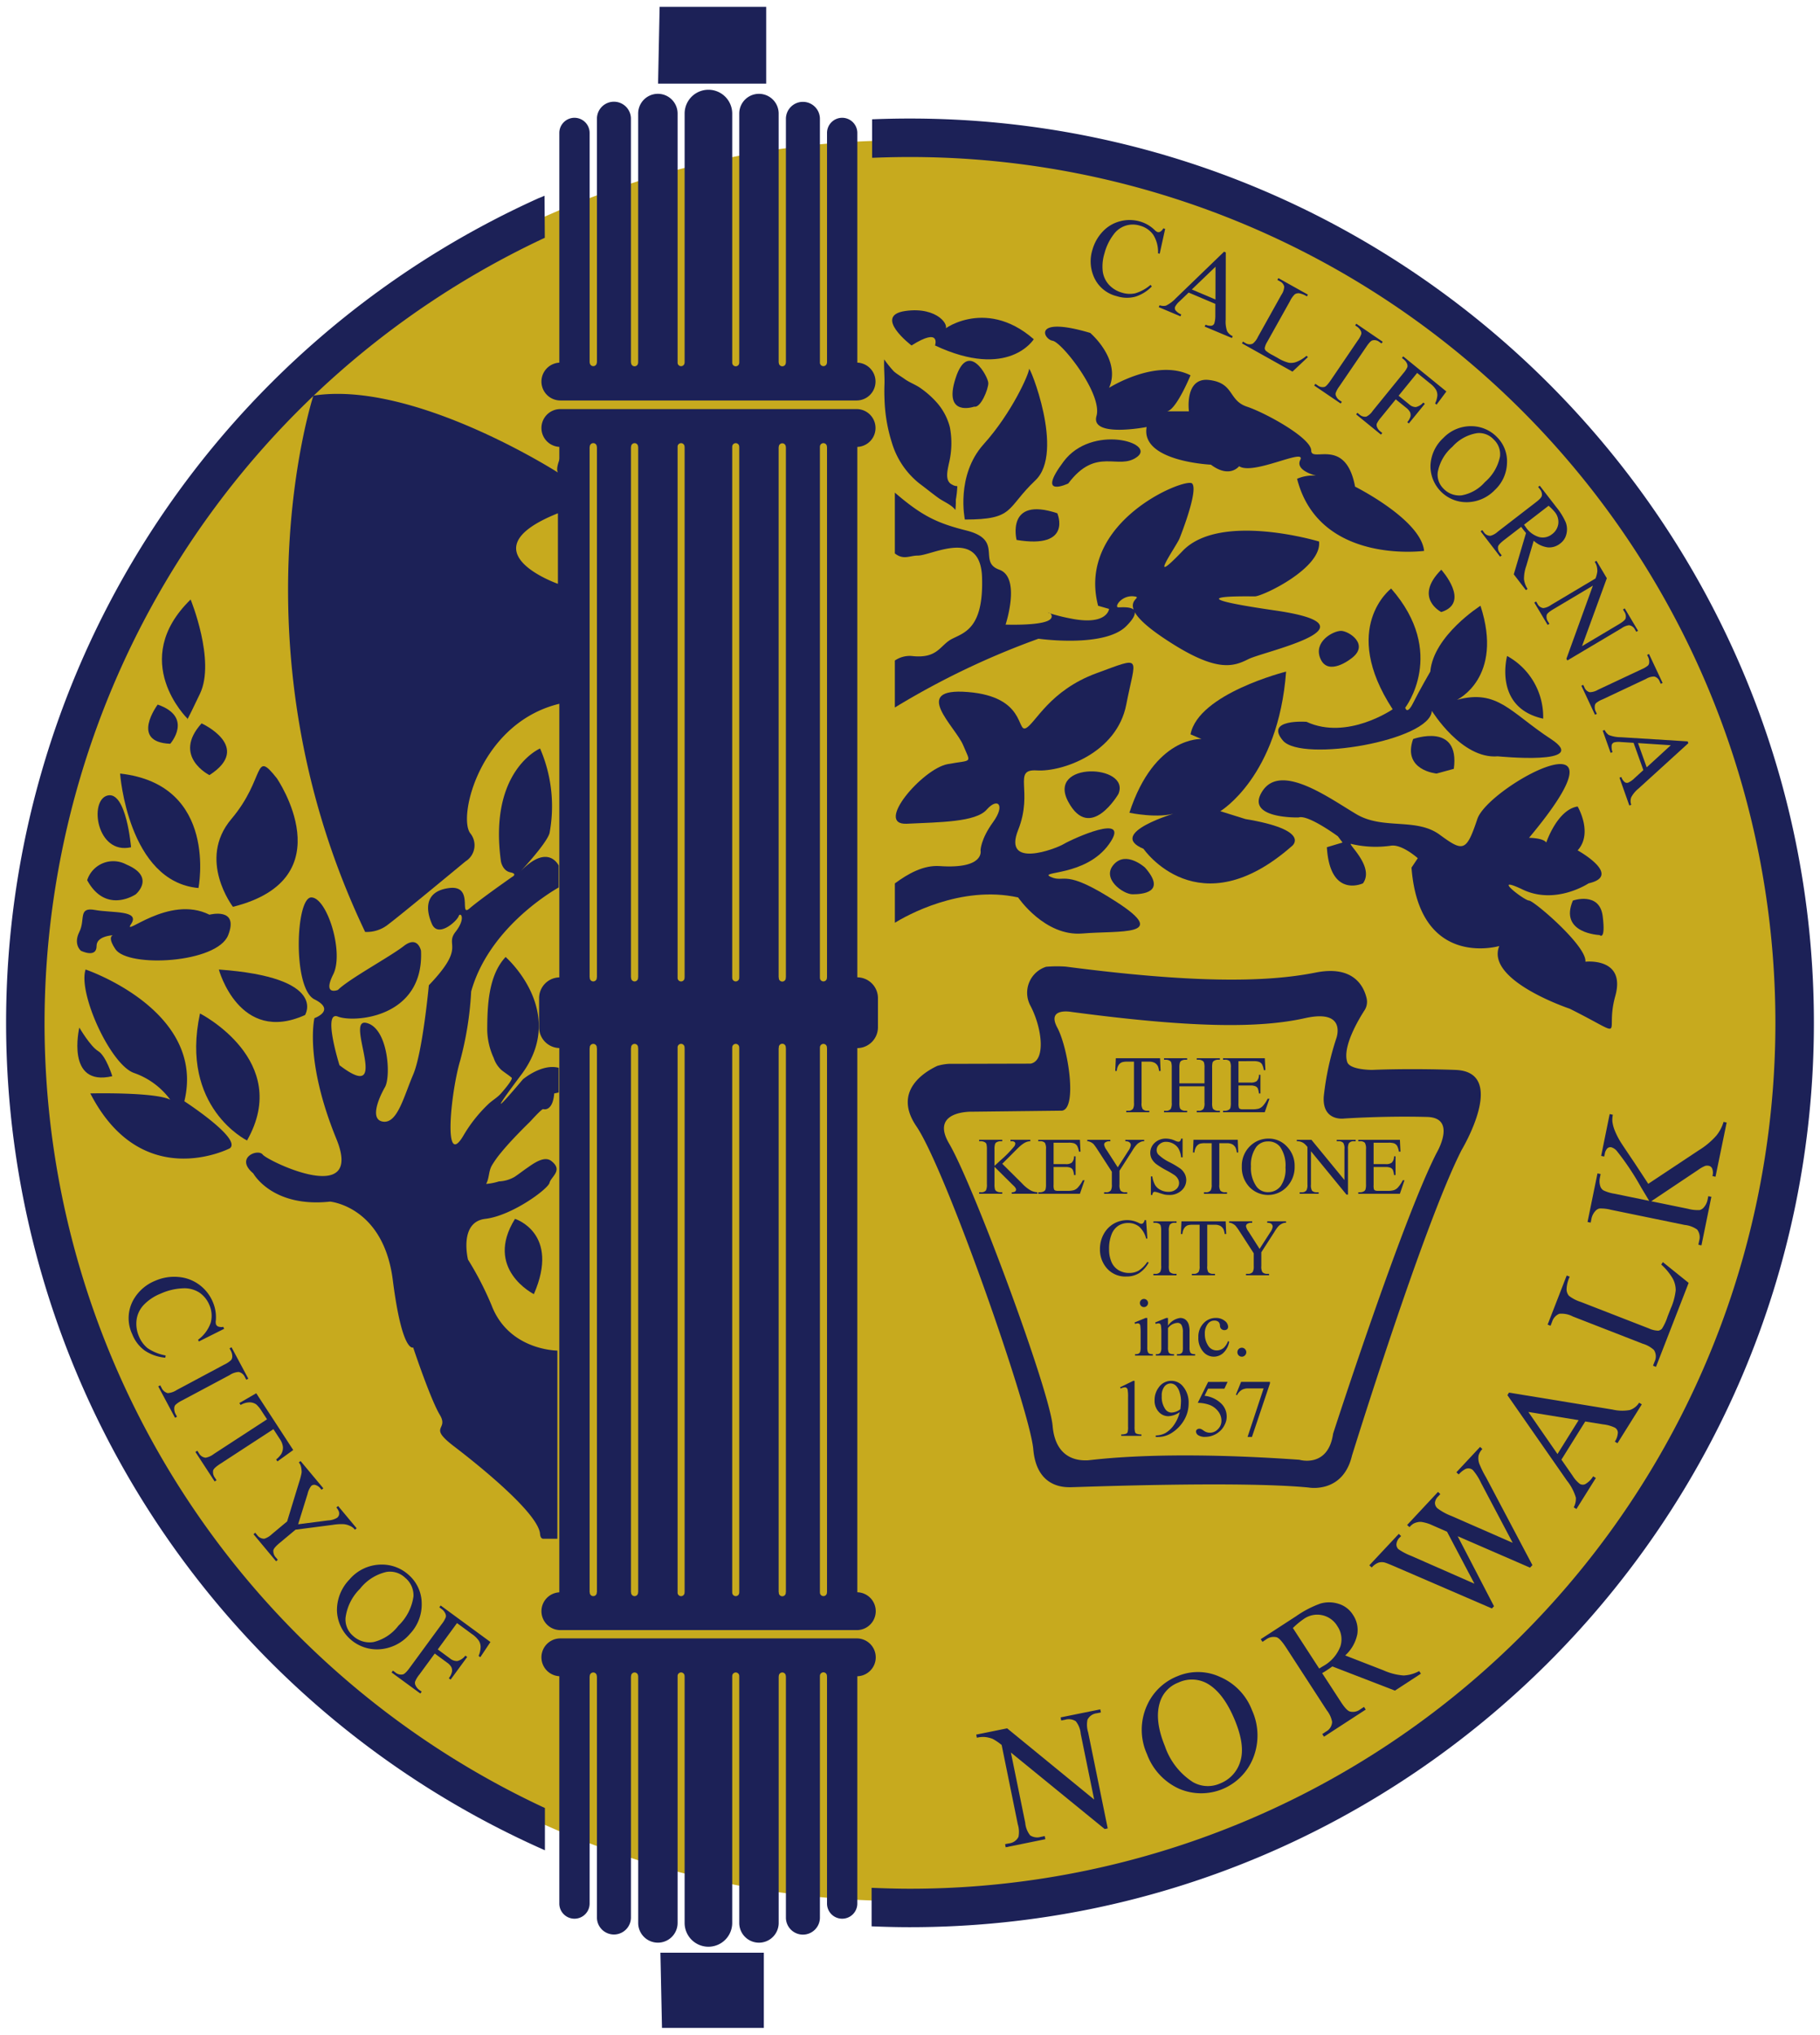 <svg id="Layer_1" xmlns="http://www.w3.org/2000/svg" width="266.674" height="298" viewBox="0 0 266.674 298"><defs><style>.cls-1{fill:#c7aa1e;}.cls-2{fill:#1c2157;}</style></defs><title>Norwalk Seal</title><path class="cls-1" d="M261.223,149.488A128.925,128.925,0,1,1,132.298,20.563,128.925,128.925,0,0,1,261.223,149.488"/><path class="cls-2" d="M133.33,17.36c-1.853,0-3.714.039-5.545.112V23.108h.151c1.775-.073,3.597-.112,5.394-.112a126.809,126.809,0,1,1,0,253.618c-1.874,0-3.757-.056-5.618-.134v5.64c1.861.078,3.744.125,5.618.125,73.041,0,132.449-59.417,132.449-132.44,0-73.028-59.408-132.445-132.449-132.445"/><path class="cls-2" d="M6.526,149.803A127.083,127.083,0,0,1,79.826,34.826l-.039-6.154-.864.35a132.482,132.482,0,0,0,.92,241.959v-6.188A126.774,126.774,0,0,1,6.526,149.803"/><path class="cls-2" d="M32.842,194.611l-3.71,1.857-.108-.255a5.219,5.219,0,0,0,1.853-2.505,3.906,3.906,0,0,0-.203-2.595,4.121,4.121,0,0,0-1.421-1.783,4.042,4.042,0,0,0-2.401-.652,8.732,8.732,0,0,0-3.304.777,7.027,7.027,0,0,0-2.431,1.598,3.963,3.963,0,0,0-1.097,2.181,4.626,4.626,0,0,0,.345,2.492,4.299,4.299,0,0,0,1.278,1.732,7.032,7.032,0,0,0,2.63,1.058l-.056.324a6.356,6.356,0,0,1-3.023-1.054,5.385,5.385,0,0,1-1.814-2.375,5.494,5.494,0,0,1,.25-5.186,6.443,6.443,0,0,1,3.144-2.664,6.924,6.924,0,0,1,3.399-.54,5.905,5.905,0,0,1,3.049,1.153,6.037,6.037,0,0,1,1.982,2.557,5.642,5.642,0,0,1,.419,2.652,1.446,1.446,0,0,0,.022.57.61.61,0,0,0,.324.324,1.47,1.47,0,0,0,.751.047Z"/><path class="cls-2" d="M25.724,207.094a1.706,1.706,0,0,1-.19-.816.791.791,0,0,1,.164-.518,4.078,4.078,0,0,1,1.023-.678l6.931-3.697a2.613,2.613,0,0,1,1.326-.453,1.271,1.271,0,0,1,.903.751l.207.389.294-.16L33.924,197.313l-.289.155.199.38a1.705,1.705,0,0,1,.199.829.858.858,0,0,1-.164.505,3.85,3.85,0,0,1-1.023.678L25.909,203.566a2.789,2.789,0,0,1-1.321.462,1.348,1.348,0,0,1-.907-.76l-.199-.38-.294.156,2.457,4.595.289-.151Z"/><path class="cls-2" d="M42.965,212.362l-2.315,1.671-.19-.285a3.615,3.615,0,0,0,.756-.812,1.842,1.842,0,0,0,.238-1.041,2.629,2.629,0,0,0-.458-1.153l-.933-1.434-7.786,5.074c-.626.406-.972.725-1.041.963a1.359,1.359,0,0,0,.259,1.084l.233.358-.276.177-2.82-4.318.281-.181.233.358a1.253,1.253,0,0,0,.989.665,2.812,2.812,0,0,0,1.205-.553l7.786-5.07-.799-1.222a4.484,4.484,0,0,0-.769-.95,1.691,1.691,0,0,0-.985-.311,2.672,2.672,0,0,0-1.313.384l-.186-.285,2.47-1.434Z"/><path class="cls-2" d="M49.284,220.78a1.997,1.997,0,0,1,.38.631.918.918,0,0,1,0,.484.836.836,0,0,1-.259.384,2.809,2.809,0,0,1-1.317.393l-4.405.566,1.386-4.456a2.928,2.928,0,0,1,.544-1.166.627.627,0,0,1,.682-.104,1.439,1.439,0,0,1,.648.466l.177.203.255-.212-3.334-3.995-.259.212a1.32,1.32,0,0,1,.276.458,3.229,3.229,0,0,1,.138,1.019,9.978,9.978,0,0,1-.345,1.334l-1.779,5.821-2.211,1.844a2.864,2.864,0,0,1-1.131.691,1.248,1.248,0,0,1-1.054-.544l-.281-.337-.25.22,3.304,3.964.255-.212-.25-.307a1.361,1.361,0,0,1-.402-1.067c.035-.25.337-.609.911-1.088l2.341-1.952,5.433-.704a7.941,7.941,0,0,1,1.542-.108,2.645,2.645,0,0,1,.976.246,1.894,1.894,0,0,1,.596.389l.147.181.259-.212-2.716-3.26Z"/><path class="cls-2" d="M60.582,233.801a7.342,7.342,0,0,1-2.202,4.284,6.494,6.494,0,0,1-3.64,2.397,3.548,3.548,0,0,1-3.006-.898,3.147,3.147,0,0,1-1.105-2.63,7.244,7.244,0,0,1,2.116-4.267,6.854,6.854,0,0,1,3.865-2.466,3.204,3.204,0,0,1,2.755.851,3.319,3.319,0,0,1,1.218,2.729m-4.763-4.66a6.173,6.173,0,0,0-4.629,2.198,6.436,6.436,0,0,0-1.818,4.582,5.863,5.863,0,0,0,6.331,5.618,6.403,6.403,0,0,0,4.37-2.258,6.253,6.253,0,0,0,1.714-4.504,5.566,5.566,0,0,0-1.857-4.081,5.838,5.838,0,0,0-4.111-1.555"/><path class="cls-2" d="M66.962,237.71l-2.82,3.856,1.779,1.309a1.575,1.575,0,0,0,1.101.389,2.176,2.176,0,0,0,1.166-.79l.268.194-2.431,3.317-.263-.199a2.358,2.358,0,0,0,.462-.946,1.191,1.191,0,0,0-.091-.687A2.033,2.033,0,0,0,65.481,243.48l-1.779-1.313-2.259,3.083a3.899,3.899,0,0,0-.626,1.049.775.775,0,0,0,.073.531,1.674,1.674,0,0,0,.54.665l.358.259-.203.268-4.21-3.083.199-.268.345.255a1.275,1.275,0,0,0,1.14.289c.233-.069.561-.393.989-.985L64.695,237.892a4.013,4.013,0,0,0,.626-1.049.826.826,0,0,0-.069-.531,1.648,1.648,0,0,0-.535-.656l-.345-.251.194-.272,7.294,5.346-1.481,2.224-.255-.181a3.496,3.496,0,0,0,.298-1.334,1.747,1.747,0,0,0-.272-.916,3.956,3.956,0,0,0-1.028-.976Z"/><path class="cls-2" d="M143.036,254.042l4.534-.92,12.752,10.433-1.969-9.621a3.351,3.351,0,0,0-.73-1.853,1.882,1.882,0,0,0-1.55-.22l-.579.112-.086-.453,5.808-1.179.091.453-.587.121a1.731,1.731,0,0,0-1.378.946,3.697,3.697,0,0,0,.099,1.853l2.867,14.065-.445.091-13.741-11.202,2.099,10.282a3.45,3.45,0,0,0,.721,1.848,1.888,1.888,0,0,0,1.55.225l.587-.117.091.453-5.812,1.183-.086-.458.57-.112a1.768,1.768,0,0,0,1.391-.954,3.827,3.827,0,0,0-.104-1.853l-2.362-11.603a7.952,7.952,0,0,0-1.317-.894,4.338,4.338,0,0,0-1.222-.281,3.922,3.922,0,0,0-1.093.112Z"/><path class="cls-2" d="M176.846,246.535q2.41,1.334,4.077,5.363,1.548,3.731.816,6.05a4.97,4.97,0,0,1-2.949,3.243,4.396,4.396,0,0,1-3.999-.194,10.134,10.134,0,0,1-4.098-5.247c-1.028-2.509-1.291-4.629-.76-6.37a4.49,4.49,0,0,1,2.734-2.962,4.638,4.638,0,0,1,4.18.117m-8.766,3.191a8.646,8.646,0,0,0-.022,7.169,8.96,8.96,0,0,0,4.677,5.061,8.195,8.195,0,0,0,10.917-4.577,8.911,8.911,0,0,0-.194-6.888,8.665,8.665,0,0,0-4.651-4.88,7.7,7.7,0,0,0-6.266-.13,8.172,8.172,0,0,0-4.461,4.245"/><path class="cls-2" d="M189.439,238.431a11.33,11.33,0,0,1,1.529-1.278,3.425,3.425,0,0,1,5.005,1.032,3.386,3.386,0,0,1,.428,2.928,5.559,5.559,0,0,1-2.505,2.885c-.073.043-.147.086-.25.151-.104.06-.216.134-.35.22Zm18.504,6.305a5.273,5.273,0,0,1-2.28.644,8.736,8.736,0,0,1-2.945-.751l-5.614-2.181a5.75,5.75,0,0,0,1.771-3.092,3.931,3.931,0,0,0-.626-2.842,3.757,3.757,0,0,0-2.129-1.632,4.586,4.586,0,0,0-2.63-.039,15.063,15.063,0,0,0-3.563,1.848l-5.199,3.373.255.393.527-.35a1.865,1.865,0,0,1,1.524-.328c.345.091.803.587,1.391,1.481l5.985,9.224a3.881,3.881,0,0,1,.777,1.693,1.688,1.688,0,0,1-.911,1.429l-.535.354.255.389,6.115-3.973-.25-.393-.553.363a1.782,1.782,0,0,1-1.507.315c-.337-.086-.803-.583-1.378-1.481l-2.699-4.146c.121-.065.233-.134.341-.199.104-.065.203-.125.294-.186.225-.147.514-.341.864-.592l9.168,3.541,3.805-2.479Z"/><path class="cls-2" d="M216.869,211.905l.333.315a2.203,2.203,0,0,0-.557.95,2.37,2.37,0,0,0,.104,1.188,14.747,14.747,0,0,0,.998,2.017l6.789,12.847-.35.367-10.602-4.603,5.324,10.256-.311.324-13.793-5.955c-1.032-.449-1.65-.7-1.857-.756a1.627,1.627,0,0,0-.985.009,2.474,2.474,0,0,0-.972.704l-.35-.32,4.314-4.603.341.32-.207.212a1.55,1.55,0,0,0-.475.954.923.923,0,0,0,.294.756,8.675,8.675,0,0,0,1.853.972l9.28,4.081-4.016-7.613-1.386-.609-1.11-.488a6.201,6.201,0,0,0-1.209-.328,1.665,1.665,0,0,0-.566.022,2.339,2.339,0,0,0-.674.237,2.648,2.648,0,0,0-.557.497l-.345-.315,4.526-4.845.341.315-.302.328a1.5,1.5,0,0,0-.488.963,1.071,1.071,0,0,0,.367.795,8.306,8.306,0,0,0,2.03,1.114l8.995,3.938-4.642-8.779a8.008,8.008,0,0,0-1.201-1.878.934.934,0,0,0-.527-.233,1.016,1.016,0,0,0-.566.091,3.476,3.476,0,0,0-.972.786l-.345-.311Z"/><path class="cls-2" d="M228.208,212.95l-4.271-6.162,7.371,1.201Zm6.689-4.344a5.274,5.274,0,0,1,1.749.497.887.887,0,0,1,.41.678,2.578,2.578,0,0,1-.445,1.352l.389.237,3.563-5.696-.389-.242a2.603,2.603,0,0,1-1.356,1.071,6.302,6.302,0,0,1-2.561-.069l-15.153-2.479-.233.371,8.71,12.502a7.386,7.386,0,0,1,1.321,2.505,2.776,2.776,0,0,1-.311,1.425l.393.246,2.846-4.547-.397-.242a3.237,3.237,0,0,1-1.175,1.153.862.862,0,0,1-.777-.048,4.348,4.348,0,0,1-1.028-1.149l-1.667-2.401,3.489-5.584Z"/><path class="cls-2" d="M243.415,185.201l.233-.358,3.779,3.04-4.785,12.299-.436-.173.233-.596a1.724,1.724,0,0,0-.095-1.697,4.115,4.115,0,0,0-1.641-.92l-10.243-3.99a3.534,3.534,0,0,0-1.986-.397,1.858,1.858,0,0,0-1.049,1.157l-.233.596-.428-.168,2.794-7.19.445.173a4.586,4.586,0,0,0-.462,1.861,1.492,1.492,0,0,0,.345.937,5.506,5.506,0,0,0,1.714.89l9.984,3.882a3.521,3.521,0,0,0,1.408.337.96.96,0,0,0,.531-.298,7.891,7.891,0,0,0,.821-1.779l.453-1.157a9.053,9.053,0,0,0,.734-2.673,3.535,3.535,0,0,0-.428-1.714,8.455,8.455,0,0,0-1.688-2.06"/><path class="cls-2" d="M241.51,173.375l7.384-4.897a11.355,11.355,0,0,0,2.587-2.155,5.763,5.763,0,0,0,1.062-2.017l.453.095-1.632,7.937-.453-.099a1.652,1.652,0,0,0-.03-1.075.666.666,0,0,0-.462-.419,1.227,1.227,0,0,0-.561.004,4.915,4.915,0,0,0-1.036.587l-6.875,4.595,5.376,1.101a5.59,5.59,0,0,0,1.714.186,1.141,1.141,0,0,0,.63-.41,2.348,2.348,0,0,0,.523-1.058l.117-.566.449.095-1.451,7.112-.453-.095.121-.592a1.854,1.854,0,0,0-.294-1.624,3.796,3.796,0,0,0-1.84-.682l-10.779-2.215a5.918,5.918,0,0,0-1.719-.19,1.175,1.175,0,0,0-.618.406,2.324,2.324,0,0,0-.531,1.071l-.117.587-.462-.095,1.455-7.112.458.091-.108.57a2.366,2.366,0,0,0,.052,1.175,1.106,1.106,0,0,0,.479.652,5.754,5.754,0,0,0,1.593.484l5.109,1.049q-.181-.291-1.209-2.008a38.377,38.377,0,0,0-3.567-5.333,1.712,1.712,0,0,0-.79-.51.674.674,0,0,0-.561.155,1.481,1.481,0,0,0-.389.829l-.082.38-.445-.095,1.248-6.128.466.099a3.409,3.409,0,0,0-.065,1.011,5.101,5.101,0,0,0,.302,1.192,11.301,11.301,0,0,0,.924,1.831q.194.317,2.012,3.014Z"/><path class="cls-2" d="M170.723,33.524l-.803,3.64-.242-.069a4.725,4.725,0,0,0-.7-2.712,3.479,3.479,0,0,0-1.935-1.33,3.457,3.457,0,0,0-3.869,1.283,7.796,7.796,0,0,0-1.334,2.746,6.515,6.515,0,0,0-.268,2.604,3.605,3.605,0,0,0,.907,2.008,4.124,4.124,0,0,0,1.939,1.174,3.746,3.746,0,0,0,1.93.086,6.175,6.175,0,0,0,2.233-1.231l.19.225a5.712,5.712,0,0,1-2.444,1.511,4.812,4.812,0,0,1-2.686-.082,4.908,4.908,0,0,1-3.481-3.127,5.671,5.671,0,0,1-.082-3.701,6.364,6.364,0,0,1,1.546-2.686,5.306,5.306,0,0,1,2.552-1.473,5.439,5.439,0,0,1,2.915.065,5.098,5.098,0,0,1,2.077,1.218,1.299,1.299,0,0,0,.419.307.555.555,0,0,0,.406-.039,1.248,1.248,0,0,0,.462-.501Z"/><path class="cls-2" d="M174.628,42.397l3.476-3.334-.009,4.798Zm3.446,3.813a3.957,3.957,0,0,1-.147,1.157.565.565,0,0,1-.384.333,1.734,1.734,0,0,1-.903-.147l-.125.276,3.99,1.676.117-.272a1.737,1.737,0,0,1-.825-.743,4.241,4.241,0,0,1-.207-1.641l.017-9.876-.25-.112-7.056,6.81a5.086,5.086,0,0,1-1.455,1.093,1.77,1.77,0,0,1-.937-.056l-.125.276,3.183,1.343.117-.272a2.136,2.136,0,0,1-.859-.63.577.577,0,0,1-.039-.501,2.656,2.656,0,0,1,.618-.769l1.36-1.304,3.912,1.654Z"/><path class="cls-2" d="M191.436,52.109l.207.186-2.267,2.133-7.393-4.137.134-.259.363.207a1.112,1.112,0,0,0,1.084.086,2.659,2.659,0,0,0,.738-.963l3.437-6.162a2.3,2.3,0,0,0,.428-1.235,1.162,1.162,0,0,0-.643-.769l-.358-.199.147-.263,4.327,2.418-.147.259a3.169,3.169,0,0,0-1.14-.458,1.001,1.001,0,0,0-.626.143,3.406,3.406,0,0,0-.717,1.015l-3.36,6.007a2.409,2.409,0,0,0-.337.868.595.595,0,0,0,.143.367,5.191,5.191,0,0,0,1.062.682l.7.389a5.785,5.785,0,0,0,1.632.704,2.236,2.236,0,0,0,1.123-.13,5.209,5.209,0,0,0,1.464-.89"/><path class="cls-2" d="M196.282,58.629a1.41,1.41,0,0,1-.492-.574.685.685,0,0,1-.086-.475,3.577,3.577,0,0,1,.523-.967l3.986-5.847c.367-.544.656-.842.868-.911a1.134,1.134,0,0,1,1.019.22l.328.225.177-.246L198.727,47.41l-.164.251.324.212a1.737,1.737,0,0,1,.501.583.757.757,0,0,1,.073.471,3.552,3.552,0,0,1-.535.967l-3.973,5.843c-.38.544-.661.855-.864.924a1.171,1.171,0,0,1-1.032-.229l-.328-.22-.168.251,3.878,2.634.173-.242Z"/><path class="cls-2" d="M207.645,54.62l-2.716,3.338,1.55,1.257a1.424,1.424,0,0,0,.972.402,2.019,2.019,0,0,0,1.093-.661l.229.186-2.345,2.876-.225-.186a2.415,2.415,0,0,0,.466-.833,1.119,1.119,0,0,0-.06-.622,1.932,1.932,0,0,0-.548-.639l-1.55-1.252L202.342,61.15a4.034,4.034,0,0,0-.617.92.779.779,0,0,0,.048.484,1.52,1.52,0,0,0,.462.613l.302.251-.194.233-3.636-2.962.186-.233.298.246a1.188,1.188,0,0,0,1.01.315,2.43,2.43,0,0,0,.937-.846l4.465-5.489a3.636,3.636,0,0,0,.609-.916.754.754,0,0,0-.039-.479,1.576,1.576,0,0,0-.453-.618l-.302-.242.186-.233,6.326,5.139-1.438,1.93-.216-.177a3.401,3.401,0,0,0,.333-1.183,1.656,1.656,0,0,0-.212-.838,3.471,3.471,0,0,0-.872-.92Z"/><path class="cls-2" d="M219.783,66.873A6.687,6.687,0,0,1,217.576,70.604a5.923,5.923,0,0,1-3.416,1.943,3.192,3.192,0,0,1-2.647-.976,2.859,2.859,0,0,1-.846-2.427,6.475,6.475,0,0,1,2.146-3.714,6.127,6.127,0,0,1,3.602-1.991,2.889,2.889,0,0,1,2.436.916,2.945,2.945,0,0,1,.933,2.518m-4.012-4.452a5.568,5.568,0,0,0-4.284,1.719A5.79,5.79,0,0,0,209.6,68.147a5.275,5.275,0,0,0,5.368,5.402,5.769,5.769,0,0,0,4.059-1.784,5.587,5.587,0,0,0,1.783-3.943,4.98,4.98,0,0,0-1.429-3.77,5.25,5.25,0,0,0-3.61-1.632"/><path class="cls-2" d="M226.907,74.069a8.203,8.203,0,0,1,.898.907,2.29,2.29,0,0,1,.523,1.736,2.254,2.254,0,0,1-.924,1.529,2.172,2.172,0,0,1-1.853.423,3.579,3.579,0,0,1-1.982-1.451,1.804,1.804,0,0,1-.104-.151,2.337,2.337,0,0,1-.155-.216Zm-3.083,12.182a3.395,3.395,0,0,1-.523-1.425,5.657,5.657,0,0,1,.328-1.93l1.097-3.705a3.795,3.795,0,0,0,2.077.976,2.564,2.564,0,0,0,1.788-.553,2.408,2.408,0,0,0,.937-1.451,2.854,2.854,0,0,0-.117-1.68,9.706,9.706,0,0,0-1.356-2.189l-2.444-3.161-.233.186.251.324a1.186,1.186,0,0,1,.289.959c-.039.22-.328.544-.877.959l-5.597,4.318a2.528,2.528,0,0,1-1.045.587,1.121,1.121,0,0,1-.972-.51l-.242-.324-.238.181,2.854,3.714.238-.186-.259-.333a1.199,1.199,0,0,1-.281-.95c.039-.22.345-.54.881-.963l2.513-1.935c.052.069.104.138.147.203.052.065.091.125.134.181.108.134.25.307.423.518l-1.792,6.054,1.784,2.319Z"/><path class="cls-2" d="M233.919,82.132l1.52,2.552-3.636,9.95,5.428-3.226c.574-.35.898-.626.963-.842a1.21,1.21,0,0,0-.194-.98l-.194-.328.259-.156,1.948,3.278-.255.151-.199-.333a1.127,1.127,0,0,0-.872-.63,2.438,2.438,0,0,0-1.097.449l-7.933,4.711-.142-.246,3.882-10.71-5.787,3.446c-.583.345-.907.622-.976.833a1.199,1.199,0,0,0,.194.985l.199.333-.263.147-1.952-3.269.268-.156.19.328a1.113,1.113,0,0,0,.872.639,2.44,2.44,0,0,0,1.105-.449l6.534-3.891a4.494,4.494,0,0,0,.263-.998,2.669,2.669,0,0,0-.082-.786,2.239,2.239,0,0,0-.298-.648Z"/><path class="cls-2" d="M233.982,104.551l-.281.121-1.991-4.241.268-.13.173.358a1.145,1.145,0,0,0,.769.717,2.447,2.447,0,0,0,1.213-.35L240.529,98.021A3.571,3.571,0,0,0,241.479,97.46a.696.696,0,0,0,.168-.449,1.528,1.528,0,0,0-.138-.751l-.164-.354.272-.125,1.995,4.241-.272.125-.168-.358a1.14,1.14,0,0,0-.773-.708,2.316,2.316,0,0,0-1.213.346l-6.387,3.006a3.459,3.459,0,0,0-.963.561.72.72,0,0,0-.164.449,1.434,1.434,0,0,0,.134.751Z"/><path class="cls-2" d="M240.01,108.83l4.806.311L241.28,112.38Zm-.484,5.109a3.414,3.414,0,0,1-.954.682.566.566,0,0,1-.501-.065,1.671,1.671,0,0,1-.505-.76l-.272.099,1.442,4.072.285-.099a1.601,1.601,0,0,1-.004-1.11,4.207,4.207,0,0,1,1.058-1.265l7.307-6.646-.091-.268-9.79-.609a4.856,4.856,0,0,1-1.788-.332,1.952,1.952,0,0,1-.596-.73l-.281.099,1.157,3.252.281-.104a2.209,2.209,0,0,1-.121-1.049.586.586,0,0,1,.35-.376,2.73,2.73,0,0,1,.98-.056l1.878.117,1.429,3.994Z"/><path class="cls-2" d="M213.255,156.693c-7.082-.25-12.178,0-12.178,0s-3.282.026-3.675-1.153c-.73-2.194,1.606-6.149,2.582-7.656a2.284,2.284,0,0,0,.263-1.658c-.397-1.736-1.887-4.906-7.488-3.787-7.441,1.486-18.284,1.511-36.59-.872a18.44,18.44,0,0,0-2.885.022,3.993,3.993,0,0,0-2.358,5.597c1.766,3.282,2.358,8.14.091,8.589l-12.005.03a7.633,7.633,0,0,0-1.671.298c-1.87.872-6.573,3.701-3.07,8.844,4.297,6.313,16.621,41.495,17.131,47.304.501,5.808,4.798,5.558,5.558,5.558.756,0,24.597-.95,34.785.047,0,0,5.022.937,6.352-4.668,0,0,10.511-33.921,16.077-44.786,0,0,6.866-11.431-.92-11.707m-2.764,12.169c-5.053,9.876-15.158,41.102-15.158,41.102-.73,5.091-4.949,3.822-4.949,3.822-20.914-1.473-30.419.086-31.097.086-.695,0-4.599.233-5.052-5.048-.462-5.281-11.638-35.355-15.162-41.336-2.893-4.91,3.42-4.677,3.42-4.677l13.119-.151c2.271-.32.911-9.181-.695-12.169-1.606-2.984,2.068-2.293,2.068-2.293,17.222,2.293,27.357,2.453,34.223.915,6.253-1.399,4.586,2.984,4.586,2.984a41.083,41.083,0,0,0-1.831,8.499c-.237,3.675,2.98,3.217,2.98,3.217s5.739-.402,12.165-.233c4.457.117,1.382,5.281,1.382,5.281"/><path class="cls-2" d="M169.975,154.985l.082,1.861h-.229a2.417,2.417,0,0,0-.173-.7,1.22,1.22,0,0,0-.484-.497,1.667,1.667,0,0,0-.79-.164h-1.114v6.046a1.507,1.507,0,0,0,.164.902.891.891,0,0,0,.691.242h.281v.22h-3.381v-.22h.276a.82.82,0,0,0,.721-.302,1.654,1.654,0,0,0,.134-.842v-6.046h-.959a2.525,2.525,0,0,0-.777.082,1.053,1.053,0,0,0-.523.428,1.711,1.711,0,0,0-.255.851H163.411l.082-1.861Z"/><path class="cls-2" d="M172.807,158.659h3.679v-2.267a2.454,2.454,0,0,0-.078-.799.517.517,0,0,0-.242-.25,1.069,1.069,0,0,0-.536-.143h-.281v-.216h3.394v.216h-.294a1.063,1.063,0,0,0-.523.138.531.531,0,0,0-.259.281,2.967,2.967,0,0,0-.06.773v5.096a2.35,2.35,0,0,0,.078.799.486.486,0,0,0,.238.25,1.007,1.007,0,0,0,.527.143h.294v.216h-3.394v-.216h.281a.838.838,0,0,0,.708-.289,1.655,1.655,0,0,0,.147-.902v-2.397h-3.679v2.397a2.559,2.559,0,0,0,.082.799.546.546,0,0,0,.237.25,1.016,1.016,0,0,0,.536.143h.281v.216h-3.386v-.216h.289a.849.849,0,0,0,.708-.289,1.839,1.839,0,0,0,.134-.902v-5.096a2.784,2.784,0,0,0-.073-.799.497.497,0,0,0-.233-.25,1.106,1.106,0,0,0-.536-.143h-.289v-.216h3.386v.216h-.281a1.099,1.099,0,0,0-.536.138.479.479,0,0,0-.237.281,2.399,2.399,0,0,0-.082.773Z"/><path class="cls-2" d="M183.641,155.414a2.424,2.424,0,0,1,.825.095.888.888,0,0,1,.445.35,2.598,2.598,0,0,1,.268.864h.233l-.086-1.736h-6.119v.216h.285a.932.932,0,0,1,.708.233,1.822,1.822,0,0,1,.147.928v5.122a2.881,2.881,0,0,1-.065.773.523.523,0,0,1-.259.285,1.113,1.113,0,0,1-.531.134h-.285v.216h6.106l.691-1.978H185.74a4.573,4.573,0,0,1-.734,1.088,1.528,1.528,0,0,1-.587.367,3.653,3.653,0,0,1-.967.091h-1.33a.925.925,0,0,1-.449-.069.327.327,0,0,1-.155-.177,2.182,2.182,0,0,1-.052-.639v-2.604h1.753a1.871,1.871,0,0,1,.743.121.706.706,0,0,1,.341.32,3.255,3.255,0,0,1,.164.734h.216V157.409h-.216a1.249,1.249,0,0,1-.341.937,1.472,1.472,0,0,1-.907.199h-1.753v-3.131Z"/><path class="cls-2" d="M148.058,169.246c.7-.712,1.101-1.105,1.188-1.188a5.103,5.103,0,0,1,.738-.596,2.484,2.484,0,0,1,.514-.25,1.883,1.883,0,0,1,.471-.073v-.212h-2.911v.212h.181a.586.586,0,0,1,.406.108.286.286,0,0,1,.121.233.775.775,0,0,1-.155.41,17.282,17.282,0,0,1-2.09,2.116c-.453.419-.721.665-.803.743v-2.414a2.396,2.396,0,0,1,.082-.777.478.478,0,0,1,.246-.281,1.17,1.17,0,0,1,.544-.138h.263v-.212h-3.386v.212h.285a1.106,1.106,0,0,1,.536.142.499.499,0,0,1,.242.251,3.017,3.017,0,0,1,.073.803v5.091a1.988,1.988,0,0,1-.134.907.85.85,0,0,1-.717.281h-.285v.22h3.386v-.22h-.263a1.081,1.081,0,0,1-.544-.134.533.533,0,0,1-.246-.255,2.561,2.561,0,0,1-.082-.799V170.887l2.729,2.703a1.855,1.855,0,0,1,.363.41.526.526,0,0,1,.065.251.338.338,0,0,1-.151.255.835.835,0,0,1-.484.108v.22h3.757v-.22a2.473,2.473,0,0,1-1.006-.289,5.231,5.231,0,0,1-1.222-.993l-2.915-2.893Z"/><path class="cls-2" d="M154.377,167.356v3.131h1.753a1.38,1.38,0,0,0,.898-.203,1.237,1.237,0,0,0,.341-.933h.229v2.742h-.229a2.38,2.38,0,0,0-.168-.738.651.651,0,0,0-.337-.324,1.734,1.734,0,0,0-.734-.117H154.377v2.608a1.838,1.838,0,0,0,.056.635.304.304,0,0,0,.156.181,1.055,1.055,0,0,0,.44.065h1.33a3.451,3.451,0,0,0,.972-.095,1.353,1.353,0,0,0,.579-.367,4.565,4.565,0,0,0,.747-1.088h.259l-.682,1.982h-6.106v-.22h.272a1.072,1.072,0,0,0,.535-.134.501.501,0,0,0,.259-.281,2.825,2.825,0,0,0,.069-.773V168.306a1.718,1.718,0,0,0-.16-.933.915.915,0,0,0-.704-.233h-.272v-.212h6.106l.086,1.736h-.225a3.06,3.06,0,0,0-.272-.864,1.03,1.03,0,0,0-.44-.354,2.637,2.637,0,0,0-.829-.091Z"/><path class="cls-2" d="M164.885,167.14a1.181,1.181,0,0,1,.475.074.57.57,0,0,1,.242.207.485.485,0,0,1,.086.285,1.81,1.81,0,0,1-.35.821l-1.559,2.436-1.641-2.548a1.864,1.864,0,0,1-.354-.76.395.395,0,0,1,.225-.38.988.988,0,0,1,.51-.134h.173V166.928h-3.377v.212a.705.705,0,0,1,.337.065,1.806,1.806,0,0,1,.574.345,8.039,8.039,0,0,1,.523.725l2.164,3.334v1.861a1.701,1.701,0,0,1-.134.846.803.803,0,0,1-.721.298h-.281v.22H165.166v-.22h-.263a.923.923,0,0,1-.708-.237,1.589,1.589,0,0,1-.164-.907v-2.012l1.909-2.98a4.857,4.857,0,0,1,.592-.816,1.496,1.496,0,0,1,.527-.384,1.097,1.097,0,0,1,.436-.138h.156V166.928h-2.764Z"/><path class="cls-2" d="M173.062,166.754a.649.649,0,0,1-.155.367.332.332,0,0,1-.246.091,1.384,1.384,0,0,1-.462-.142,3.203,3.203,0,0,0-1.334-.315,2.355,2.355,0,0,0-1.671.613,1.976,1.976,0,0,0-.648,1.468,1.881,1.881,0,0,0,.22.898,2.571,2.571,0,0,0,.643.743,12.808,12.808,0,0,0,1.455.902,12.675,12.675,0,0,1,1.244.734,1.708,1.708,0,0,1,.492.548,1.238,1.238,0,0,1,.164.592,1.174,1.174,0,0,1-.423.907,1.632,1.632,0,0,1-1.144.384,2.395,2.395,0,0,1-1.153-.276,1.921,1.921,0,0,1-.79-.704,3.754,3.754,0,0,1-.41-1.27h-.212v2.712h.212a.821.821,0,0,1,.125-.371.337.337,0,0,1,.238-.091,3.048,3.048,0,0,1,.717.194c.384.121.622.19.751.216a3.832,3.832,0,0,0,.639.052,2.546,2.546,0,0,0,1.801-.648,2.049,2.049,0,0,0,.7-1.546,2.022,2.022,0,0,0-.225-.903,2.331,2.331,0,0,0-.622-.747,12.792,12.792,0,0,0-1.52-.911,6.623,6.623,0,0,1-1.723-1.162.998.998,0,0,1-.25-.656,1.11,1.11,0,0,1,.402-.838,1.374,1.374,0,0,1,1.002-.367,2.178,2.178,0,0,1,1.041.272,2.03,2.03,0,0,1,.773.743,3.261,3.261,0,0,1,.371,1.252h.216v-2.742Z"/><path class="cls-2" d="M181.359,166.927l.073,1.861h-.212a2.224,2.224,0,0,0-.177-.7,1.231,1.231,0,0,0-.484-.501,1.73,1.73,0,0,0-.795-.16h-1.105v6.046a1.591,1.591,0,0,0,.155.902.921.921,0,0,0,.7.238h.272v.224h-3.381v-.224h.276a.83.83,0,0,0,.73-.298,1.761,1.761,0,0,0,.13-.842v-6.046h-.954a2.779,2.779,0,0,0-.786.078,1.139,1.139,0,0,0-.518.428,1.742,1.742,0,0,0-.263.855h-.225l.082-1.861Z"/><path class="cls-2" d="M187.565,167.961a4.795,4.795,0,0,1,.79,3.027,4.288,4.288,0,0,1-.713,2.734,2.299,2.299,0,0,1-1.84.872,2.04,2.04,0,0,1-1.676-.795,4.663,4.663,0,0,1-.829-2.98,4.497,4.497,0,0,1,.79-2.863,2.117,2.117,0,0,1,1.71-.786,2.154,2.154,0,0,1,1.766.79m-4.327-.177a3.999,3.999,0,0,0-1.278,3.07,4.134,4.134,0,0,0,1.114,2.993,3.788,3.788,0,0,0,5.48-.022,4.168,4.168,0,0,0,1.144-2.993,4.024,4.024,0,0,0-1.127-2.911,3.584,3.584,0,0,0-2.66-1.166,3.803,3.803,0,0,0-2.673,1.028"/><path class="cls-2" d="M190.011,167.14a1.757,1.757,0,0,1,.518.056,1.791,1.791,0,0,1,.514.242,3.212,3.212,0,0,1,.527.536v5.497a1.701,1.701,0,0,1-.134.846.804.804,0,0,1-.717.298h-.285v.22h2.781v-.22h-.281a.906.906,0,0,1-.691-.237,1.572,1.572,0,0,1-.156-.907v-4.867l5.208,6.357h.216v-6.667a1.817,1.817,0,0,1,.121-.846.842.842,0,0,1,.734-.307h.272V166.928H195.862v.212h.276a.886.886,0,0,1,.687.246,1.549,1.549,0,0,1,.168.907v4.526l-4.837-5.89h-2.146Z"/><path class="cls-2" d="M203.44,167.356a2.568,2.568,0,0,1,.825.091,1.005,1.005,0,0,1,.44.354,2.707,2.707,0,0,1,.268.864h.229l-.082-1.736h-6.102v.212h.268a.915.915,0,0,1,.704.233,1.718,1.718,0,0,1,.16.933v5.122a2.464,2.464,0,0,1-.073.773.508.508,0,0,1-.255.281,1.072,1.072,0,0,1-.535.134h-.268v.22h6.097l.674-1.982h-.255a4.572,4.572,0,0,1-.734,1.088,1.43,1.43,0,0,1-.587.367,3.416,3.416,0,0,1-.967.095h-1.33a1.11,1.11,0,0,1-.445-.065.326.326,0,0,1-.16-.181,2.135,2.135,0,0,1-.043-.635V170.914H203.008a1.817,1.817,0,0,1,.747.117.754.754,0,0,1,.341.324,3.125,3.125,0,0,1,.164.738h.22V169.351h-.22a1.254,1.254,0,0,1-.345.933,1.4,1.4,0,0,1-.907.203h-1.74v-3.131Z"/><path class="cls-2" d="M167.933,178.694l.186,2.699h-.186a3.452,3.452,0,0,0-1.024-1.745,2.531,2.531,0,0,0-1.611-.535,2.658,2.658,0,0,0-1.429.397,2.621,2.621,0,0,0-.998,1.274,5.575,5.575,0,0,0-.363,2.168,4.554,4.554,0,0,0,.345,1.857,2.583,2.583,0,0,0,1.028,1.205,2.999,2.999,0,0,0,1.576.419,2.788,2.788,0,0,0,1.365-.332,4.502,4.502,0,0,0,1.296-1.3l.19.108a4.253,4.253,0,0,1-1.395,1.55,3.523,3.523,0,0,1-1.883.492,3.572,3.572,0,0,1-3.053-1.46,4.153,4.153,0,0,1-.808-2.548,4.512,4.512,0,0,1,.531-2.168,3.895,3.895,0,0,1,1.46-1.542,3.974,3.974,0,0,1,2.025-.54,3.728,3.728,0,0,1,1.693.419.849.849,0,0,0,.345.121.364.364,0,0,0,.272-.104.905.905,0,0,0,.22-.436Z"/><path class="cls-2" d="M172.106,186.559a1.027,1.027,0,0,1-.527-.142.509.509,0,0,1-.246-.25,2.474,2.474,0,0,1-.073-.799v-5.096a1.819,1.819,0,0,1,.143-.902.843.843,0,0,1,.704-.285h.285v-.216h-3.386v.216h.281a1.132,1.132,0,0,1,.544.138.51.51,0,0,1,.229.255,2.586,2.586,0,0,1,.078.795v5.096a1.793,1.793,0,0,1-.138.907.844.844,0,0,1-.713.285h-.281v.216h3.386v-.216Z"/><path class="cls-2" d="M179.589,178.868l.082,1.861h-.225a2.392,2.392,0,0,0-.177-.7,1.231,1.231,0,0,0-.484-.501,1.692,1.692,0,0,0-.786-.16H176.89v6.046a1.572,1.572,0,0,0,.155.902.948.948,0,0,0,.7.242h.281v.216h-3.39v-.216h.281a.815.815,0,0,0,.721-.302,1.643,1.643,0,0,0,.134-.842v-6.046h-.959a2.769,2.769,0,0,0-.782.082,1.058,1.058,0,0,0-.514.428,1.754,1.754,0,0,0-.263.851H173.025l.086-1.861Z"/><path class="cls-2" d="M185.678,179.083a1.172,1.172,0,0,1,.471.074.533.533,0,0,1,.242.199.546.546,0,0,1,.086.298,1.757,1.757,0,0,1-.35.812l-1.568,2.44-1.628-2.552a1.878,1.878,0,0,1-.363-.756.424.424,0,0,1,.233-.384,1.015,1.015,0,0,1,.51-.13h.164V178.867h-3.373v.216a.754.754,0,0,1,.337.056,1.899,1.899,0,0,1,.57.35,6.867,6.867,0,0,1,.531.721l2.164,3.342v1.861a1.778,1.778,0,0,1-.134.846.824.824,0,0,1-.721.298h-.281v.216h3.381V186.558h-.255a.952.952,0,0,1-.717-.242,1.579,1.579,0,0,1-.164-.903v-2.012l1.917-2.98a5.56,5.56,0,0,1,.583-.821,1.718,1.718,0,0,1,.523-.38,1.284,1.284,0,0,1,.453-.138h.147V178.867h-2.759Z"/><path class="cls-2" d="M167.193,190.409a.594.594,0,0,0-.173.423.601.601,0,0,0,.173.423.577.577,0,0,0,.423.173.567.567,0,0,0,.419-.173.592.592,0,0,0,.181-.423.585.585,0,0,0-.181-.423.599.599,0,0,0-.842,0m.656,2.613-1.611.661.069.212a1.402,1.402,0,0,1,.402-.086.356.356,0,0,1,.237.078.391.391,0,0,1,.134.259,8.053,8.053,0,0,1,.052,1.131v2.051a2.202,2.202,0,0,1-.073.669.569.569,0,0,1-.225.246,1.139,1.139,0,0,1-.523.078v.212h2.604v-.212a1.16,1.16,0,0,1-.527-.082.531.531,0,0,1-.207-.246,1.952,1.952,0,0,1-.078-.665v-4.305Z"/><path class="cls-2" d="M171.14,193.022h-.255l-1.628.661.086.212a1.348,1.348,0,0,1,.397-.086.399.399,0,0,1,.246.078.475.475,0,0,1,.125.285,7.161,7.161,0,0,1,.052,1.162v1.995a1.522,1.522,0,0,1-.142.782.628.628,0,0,1-.548.212h-.112v.212h2.66v-.212a1.309,1.309,0,0,1-.587-.082.511.511,0,0,1-.225-.242,1.958,1.958,0,0,1-.069-.669V194.503a1.865,1.865,0,0,1,1.365-.76.649.649,0,0,1,.622.324,2.226,2.226,0,0,1,.194,1.071v2.189a2.842,2.842,0,0,1-.03.544.542.542,0,0,1-.207.333.877.877,0,0,1-.527.117h-.108v.212h2.664v-.212a1.182,1.182,0,0,1-.531-.082.498.498,0,0,1-.203-.229,1.915,1.915,0,0,1-.082-.682v-2.289a3.461,3.461,0,0,0-.125-1.075,1.49,1.49,0,0,0-.501-.721,1.281,1.281,0,0,0-.747-.22,2.523,2.523,0,0,0-1.783,1.132Z"/><path class="cls-2" d="M180.105,196.488a2.913,2.913,0,0,1-.842,1.637,2.034,2.034,0,0,1-2.997-.199,3.013,3.013,0,0,1-.678-2.069,2.834,2.834,0,0,1,.751-2.051,2.412,2.412,0,0,1,1.805-.786,2.018,2.018,0,0,1,1.304.419,1.15,1.15,0,0,1,.501.864.516.516,0,0,1-.138.367.681.681,0,0,1-.911-.091.738.738,0,0,1-.147-.466.776.776,0,0,0-.225-.527.903.903,0,0,0-.583-.177,1.155,1.155,0,0,0-.937.432,2.27,2.27,0,0,0-.471,1.511,3.045,3.045,0,0,0,.466,1.688,1.451,1.451,0,0,0,1.274.734,1.581,1.581,0,0,0,1.036-.384,2.693,2.693,0,0,0,.626-.98Z"/><path class="cls-2" d="M181.493,197.572a.673.673,0,0,0,0,.929.629.629,0,0,0,.462.19.594.594,0,0,0,.458-.19.608.608,0,0,0,.199-.462.627.627,0,0,0-.194-.462.615.615,0,0,0-.462-.194.646.646,0,0,0-.462.19"/><path class="cls-2" d="M164.117,203.174l1.935-.946h.19V208.9a3.201,3.201,0,0,0,.065.825.407.407,0,0,0,.229.25,2.006,2.006,0,0,0,.713.104v.212H164.285V210.079a1.968,1.968,0,0,0,.713-.104.483.483,0,0,0,.225-.22,3.086,3.086,0,0,0,.065-.855v-4.262a6.151,6.151,0,0,0-.06-1.101.446.446,0,0,0-.155-.268.387.387,0,0,0-.259-.091,1.728,1.728,0,0,0-.609.181Z"/><path class="cls-2" d="M169.344,210.449v-.216a3.039,3.039,0,0,0,1.408-.354,3.999,3.999,0,0,0,1.261-1.188,5.364,5.364,0,0,0,.842-1.874,3.165,3.165,0,0,1-1.658.592,1.877,1.877,0,0,1-1.425-.648,2.386,2.386,0,0,1-.596-1.71,3.018,3.018,0,0,1,.596-1.844,2.218,2.218,0,0,1,1.874-.976,2.143,2.143,0,0,1,1.676.799,3.652,3.652,0,0,1,.842,2.457,4.848,4.848,0,0,1-.643,2.457,5.444,5.444,0,0,1-1.801,1.887,3.66,3.66,0,0,1-2.043.618Zm3.606-4.064a10.809,10.809,0,0,0,.095-1.209,4.1,4.1,0,0,0-.19-1.209,2.267,2.267,0,0,0-.536-1.006,1.141,1.141,0,0,0-.803-.35,1.154,1.154,0,0,0-.907.466,2.11,2.11,0,0,0-.384,1.382,3.112,3.112,0,0,0,.518,1.917,1.115,1.115,0,0,0,.92.501,2.225,2.225,0,0,0,1.287-.492"/><path class="cls-2" d="M179.869,202.384l-.462.989H177.01l-.514,1.045a4.17,4.17,0,0,1,2.457,1.153,2.615,2.615,0,0,1,.786,1.874,2.442,2.442,0,0,1-.268,1.157,3.001,3.001,0,0,1-.626.907,3.215,3.215,0,0,1-.864.605,3.164,3.164,0,0,1-1.373.32,1.777,1.777,0,0,1-1.041-.242.683.683,0,0,1-.324-.535.358.358,0,0,1,.138-.289.485.485,0,0,1,.337-.125.651.651,0,0,1,.272.048,2.442,2.442,0,0,1,.384.237,1.516,1.516,0,0,0,.894.302,1.599,1.599,0,0,0,1.183-.518,1.691,1.691,0,0,0,.518-1.257,2.226,2.226,0,0,0-.462-1.339,2.947,2.947,0,0,0-1.27-.959,5.256,5.256,0,0,0-1.736-.302l1.52-3.07Z"/><path class="cls-2" d="M181.847,202.384h4.232v.225l-2.639,7.838h-.643l2.349-7.104h-2.164a2.024,2.024,0,0,0-.937.16,1.888,1.888,0,0,0-.79.829l-.168-.065Z"/><path class="cls-2" d="M153.852,89.831c-.238-.177-.497-.177,0,0"/><path class="cls-2" d="M81.858,153.382v-9.98c-2.863.315-1.792,5.484-1.792,5.484-.561,3.144,1.118,4.202,1.792,4.495"/><path class="cls-2" d="M163.647,132.123c-7.803-5.052-7.579-2.755-9.643-3.675-2.073-.92,5.052,0,8.499-4.824,3.442-4.824-5.519-.691-6.659,0-1.157.691-8.956,3.675-6.663-2.064,2.293-5.743-.916-8.961,2.751-8.727,3.684.229,11.716-2.526,13.093-9.647,1.382-7.117,2.526-7.117-4.362-4.59s-8.956,7.35-10.334,8.036,0-4.595-8.499-5.281c-8.499-.691-1.827,5.052-.691,7.808,1.149,2.755,1.378,2.069-2.302,2.755-3.671.687-10.787,8.956-5.959,8.727,4.815-.233,10.105-.233,11.703-2.073,1.606-1.831,2.764-.687.924,1.84-1.831,2.526-1.831,4.137-1.831,4.137s.682,2.755-5.981,2.297c-2.379-.168-4.647,1.114-6.573,2.539v5.761c1.611-.993,9.643-5.558,18.059-3.709,0,0,3.899,5.743,9.414,5.281,5.51-.462,12.864.462,5.053-4.591"/><path class="cls-2" d="M186.839,89.407c-15.844-2.297-4.137-2.064-2.98-2.064,1.144,0,9.867-4.137,9.414-8.036,0,0-14.471-4.362-19.981,1.373-5.51,5.744-.92-.687-.458-1.831.458-1.153,2.751-7.125,1.835-8.041-.916-.92-16.989,5.51-13.771,17.908l1.606.462s-.238,2.526-5.743,1.382a26.421,26.421,0,0,1-2.911-.73.507.507,0,0,1,.155.73c-.695,1.144-6.663.916-6.663.916s2.289-6.888-.92-8.041c-3.213-1.149.687-4.357-4.824-5.739-4.353-1.088-6.568-2.185-10.481-5.549v8.904c1.265,1.006,2.159.315,3.368.315,2.064,0,9.19-4.128,9.41,3.222.225,7.346-2.522,8.036-4.357,8.956-1.844.916-2.073,2.984-5.981,2.526a3.869,3.869,0,0,0-2.44.669v6.879a115.917,115.917,0,0,1,21.048-10.075s9.639,1.378,12.856-1.84c1.015-1.015,1.296-1.632,1.252-2.047.475.851,1.624,2.021,4.033,3.658,7.808,5.281,10.334,4.362,12.627,3.213,2.297-1.149,19.752-4.824,3.904-7.121M166.11,89.29c-.505-.466-1.831-.337-2.233-.337-.687,0,.458-1.844,2.297-1.611,1.175.147-.661.397-.065,1.948"/><path class="cls-2" d="M81.669,197.799s-7.121,0-9.652-6.655a46.422,46.422,0,0,0-3.442-6.668s-1.378-5.51,2.531-5.968c3.899-.458,9.19-4.362,9.414-5.281.229-.92,2.06-1.84.229-3.217-1.045-.782-2.669.458-3.502,1.032-.618.423-1.205.89-1.831,1.304a4.924,4.924,0,0,1-2.302.674,8.541,8.541,0,0,1-1.883.371c.484-.885.337-1.831.842-2.708a14.427,14.427,0,0,1,1.365-1.904c.769-.941,1.593-1.831,2.436-2.703q.855-.887,1.732-1.74c.229-.225,1.779-1.974,1.995-1.9,0,0,1.373.458,1.606-2.297l.652-.134v-3.619c-2.466-.661-5.238,1.684-5.238,1.684s-7.125,8.499-.233-.687c6.888-9.185-2.302-17.226-2.302-17.226-2.561,2.725-2.682,7.255-2.695,10.744a10.219,10.219,0,0,0,.946,4.033,4.148,4.148,0,0,0,1.157,1.792c.475.38,1.015.713,1.473,1.106.268.229-1.412,2.146-1.598,2.349-.527.583-1.213.954-1.792,1.499a20.911,20.911,0,0,0-3.688,4.655c-2.988,5.052-1.835-6.43-.458-11.021a48.408,48.408,0,0,0,1.606-10.105c2.509-8.978,11.245-14.333,12.821-15.235v-3.222c-.272-.509-1.956-3.152-5.933,1.235,0,0,4.141-4.362,4.595-5.972A21.312,21.312,0,0,0,79.134,109.618s-7.57,3.213-5.735,16.535c0,0,.225,1.373,1.382,1.606,1.144.229.225.691.225.691s-4.595,3.209-6.201,4.591c-1.606,1.378.691-3.442-2.98-2.984-3.675.462-3.442,3.213-2.531,5.277.92,2.073,3.671-.458,3.904-1.144.233-.691,1.153.229-.458,2.293-1.611,2.069,1.611,2.069-3.904,7.812,0,0-.916,9.876-2.297,13.089-1.373,3.213-2.297,7.117-4.362,6.892-2.064-.233-.691-3.45.229-5.057s.458-8.727-2.755-9.414c-3.217-.691,3.904,12.169-3.908,6.201,0,0-2.522-8.036-.229-7.121,2.302.92,12.636.229,12.174-9.643,0,0-.462-2.297-2.522-.691-2.073,1.606-8.041,4.824-9.652,6.43,0,0-2.293.916-.682-2.293,1.602-3.217-.92-11.254-3.217-11.254s-2.759,13.318.458,14.924c3.213,1.611,0,2.755,0,2.755s-1.498,6.158,3.213,17.679c4.137,10.109-10.105,3.217-10.792,2.302-.691-.92-4.133.462-1.382,2.755,0,0,2.759,5.052,11.258,4.133,0,0,7.808.691,9.185,11.483,1.378,10.796,2.984,9.876,2.984,9.876s2.522,7.574,3.908,9.872c1.378,2.293-1.84,1.611,2.056,4.595,3.908,2.984,12.411,9.872,12.631,12.86.06.743.466.687.466.687h2.069Z"/><path class="cls-2" d="M75.461,178.507s6.668,2.069,2.764,11.025c0,0-7.35-3.675-2.764-11.025"/><path class="cls-2" d="M13.232,160.136s9.414-.229,11.716.92a11.138,11.138,0,0,0-5.281-3.904c-3.446-1.149-8.27-11.711-7.125-15.162,0,0,17.688,5.977,14.471,19.295,0,0,8.499,5.51,6.659,6.892,0,0-12.86,6.659-20.439-8.041"/><path class="cls-2" d="M36.197,167.027s-9.876-4.819-6.892-18.599c0,0,13.547,6.888,6.892,18.599"/><path class="cls-2" d="M16.455,157.612s-.924-2.988-2.073-3.675-2.759-3.446-2.759-3.446-2.064,8.727,4.832,7.121"/><path class="cls-2" d="M32.065,141.992s2.984,11.025,12.631,6.663c0,0,3.446-5.51-12.631-6.663"/><path class="cls-2" d="M11.856,139.243s-1.149-.92-.233-2.759c.92-1.835-.225-3.675,2.297-3.213,2.535.462,6.663,0,5.286,2.064-1.378,2.069,5.515-4.361,11.483-1.373,0,0,4.362-1.153,2.751,2.98-1.602,4.137-14.691,4.824-16.531,2.069s.687-2.069.687-2.069-3.446-.225-3.446,1.611c0,1.831-2.293.691-2.293.691"/><path class="cls-2" d="M19.894,130.973s-4.366,2.988-7.121-2.064a4.019,4.019,0,0,1,5.743-2.297c4.362,1.835,1.378,4.361,1.378,4.361"/><path class="cls-2" d="M29.081,130.055s2.984-15.162-11.487-16.764c0,0,1.153,15.844,11.487,16.764"/><path class="cls-2" d="M19.204,124.084s-.687-8.265-3.446-7.579c-2.751.691-1.606,8.732,3.446,7.579"/><path class="cls-2" d="M34.131,132.808s-5.277-6.888-.233-12.856c5.052-5.972,3.213-10.334,6.663-5.972,0,0,10.101,14.7-6.43,18.828"/><path class="cls-2" d="M30.686,113.52s-5.515-2.755-1.149-7.579c0,0,7.574,3.446,1.149,7.579"/><path class="cls-2" d="M24.946,108.929s3.442-3.904-1.84-5.739c0,0-4.133,5.51,1.84,5.739"/><path class="cls-2" d="M27.473,105.251S18.746,96.757,27.931,87.801c0,0,3.671,8.956,1.378,13.78-2.297,4.819-1.835,3.671-1.835,3.671"/><path class="cls-2" d="M139.364,74.085a2.956,2.956,0,0,1,.622.605,11.38,11.38,0,0,0,.065-1.494,14.151,14.151,0,0,0,.22-1.999,1.374,1.374,0,0,1-.721-.203c-1.166-.514-.708-2.116-.523-3.075a12.47,12.47,0,0,0,.151-5.359,8.724,8.724,0,0,0-2.064-3.77,13.561,13.561,0,0,0-2.185-1.913c-.751-.544-1.641-.838-2.384-1.373-.514-.371-1.088-.691-1.559-1.097a15.926,15.926,0,0,1-1.429-1.771c-.069,1.218.082,2.448.039,3.671-.03.747-.022,1.494.009,2.241a23.29,23.29,0,0,0,1.075,6.279,11.994,11.994,0,0,0,4.033,5.981c.924.687,1.814,1.416,2.747,2.094.57.415,1.313.743,1.904,1.183"/><path class="cls-2" d="M141.376,76.089s-1.369-6.426,2.746-11.025c4.141-4.591,6.663-10.334,6.663-11.021,0-.691,5.281,12.169.924,16.306-4.366,4.137-2.984,5.739-10.334,5.739"/><path class="cls-2" d="M148.953,79.077s-1.611-6.434,5.968-3.908c0,0,2.297,5.286-5.968,3.908"/><path class="cls-2" d="M156.525,70.809s-4.819,2.297-.682-3.217c4.124-5.514,13.547-2.755,10.787-.687-2.755,2.069-5.968-1.606-10.105,3.904"/><path class="cls-2" d="M142.748,59.555s-4.586,1.606-2.742-4.133c1.822-5.744,4.806-.229,4.806.687,0,.92-1.136,3.679-2.064,3.446"/><path class="cls-2" d="M133.56,50.597s-5.731-4.361-.907-5.052c4.815-.687,6.65,2.297,5.743,2.759-.928.458,5.726-5.048,13.076,1.378,0,0-3.671,5.972-14.467.915,0,0,.924-2.755-3.446,0"/><path class="cls-2" d="M168.011,62.539s-8.265,1.606-7.35-1.606c.92-3.217-5.048-10.792-6.421-11.025-1.39-.229-2.997-3.671,5.506-1.149,0,0,4.59,3.904,2.759,8.041,0,0,6.888-4.366,11.936-1.835,0,0-2.069,5.053-3.446,5.277h3.213s-.687-5.048,2.988-4.586c3.679.453,2.755,2.98,5.506,3.9,2.764.92,9.423,4.59,9.423,6.43,0,1.835,5.052-2.064,6.426,5.286,0,0,9.647,4.819,10.114,9.41,0,0-15.391,2.069-18.612-10.563a5.851,5.851,0,0,1,2.759-.458c1.153.229-3.213-.458-2.293-2.302.92-1.831-6.888,2.302-8.961.92,0,0-1.369,1.84-4.133-.225,0,0-10.334-.462-9.414-5.515"/><path class="cls-2" d="M163.877,116.276s-4.133,7.121-7.35,1.149,9.19-5.51,7.35-1.149"/><path class="cls-2" d="M167.782,127.068s-2.759-2.526-4.59-.458c-1.844,2.069,1.378,4.362,2.755,4.362,1.373,0,5.048-.229,1.835-3.904"/><path class="cls-2" d="M172.371,119.033s-10.33,2.984-4.819,5.281c0,0,8.037,11.711,21.812-.462,0,0,2.759-2.293-6.888-3.9l-3.671-1.149s8.499-5.053,9.639-20.443c0,0-12.856,3.217-14.004,9.189l1.611.687s-6.892-.462-10.567,10.796c0,0,4.375.92,6.888,0"/><path class="cls-2" d="M191.436,105.714s-6.206-.462-3.446,2.759c2.755,3.209,21.583,0,21.812-4.366,0,0,4.37,7.117,9.652,6.659,0,0,13.776,1.378,7.803-2.526-5.968-3.904-7.803-7.35-13.776-5.748,0,0,6.888-3.209,3.446-13.776,0,0-6.888,4.361-7.354,9.643,0,0-1.606,2.759-2.518,4.603-.924,1.831-1.153.678-1.153.678s6.197-8.032-2.069-17.446c0,0-7.574,5.739.225,17.684,0,0-6.655,4.595-12.623,1.835"/><path class="cls-2" d="M211.182,89.637s-4.128-2.068,0-6.201c0,0,4.362,4.824,0,6.201"/><path class="cls-2" d="M197.87,96.526s-3.226,2.526-4.37,0c-1.144-2.522,1.835-4.133,2.993-4.133,1.14,0,4.357,2.068,1.378,4.133"/><path class="cls-2" d="M210.492,113.29s-5.053-.458-3.437-5.052c0,0,6.892-2.522,5.964,4.362Z"/><path class="cls-2" d="M226.113,105.251a10.179,10.179,0,0,0-5.286-9.181s-2.064,7.574,5.286,9.181"/><path class="cls-2" d="M190.286,119.721s-8.037.233-5.281-3.904c2.751-4.133,9.876,1.149,13.771,3.446,3.912,2.293,8.723.458,12.169,2.98,3.45,2.531,3.904,2.531,5.519-2.289,1.598-4.828,23.889-16.768,7.574,2.751,0,0,2.073,0,2.526.691,0,0,1.615-4.828,4.599-5.281,0,0,2.297,3.899,0,6.426,0,0,6.655,3.679,1.606,4.828,0,0-4.819,3.213-9.647.916s.229,1.606.916,1.606c.691,0,8.499,6.659,8.265,8.956,0,0,5.977-.687,4.37,5.052-1.606,5.744,2.069,6.201-6.663,1.835,0,0-12.394-4.128-10.33-9.185,0,0-11.716,3.442-12.86-11.483l.92-1.378s-2.302-2.064-3.908-1.835a15.664,15.664,0,0,1-5.735-.229c-1.153-.458,3.442,3.213,1.611,5.743,0,0-4.828,2.293-5.29-5.286l2.297-.687-.687-.916s-4.37-3.217-5.743-2.759"/><path class="cls-2" d="M230.465,131.891s3.912-1.373,4.37,2.297c.458,3.675-.458,2.755-.458,2.755s-5.972-.229-3.912-5.053"/><polygon class="cls-2" points="96.767 285.979 111.92 285.979 111.92 297 96.996 297 96.767 285.979"/><path class="cls-2" d="M56.948,135.334c1.835-1.373,11.258-9.181,11.258-9.181a2.773,2.773,0,0,0,.682-4.137c-1.84-2.522,1.602-16.496,13.508-19.044V66.305c-.199.419-1.058,2.284-.648,2.898,0,0-21.13-13.547-35.83-11.258,0,0-12.169,37.207,7.583,78.538a5.011,5.011,0,0,0,3.446-1.149M81.749,75.171V85.505s-13.776-4.824,0-10.334"/><polygon class="cls-2" points="96.651 1 112.266 1 112.266 12.249 96.422 12.249 96.651 1"/><path class="cls-2" d="M128.641,150.451V146.18a3.045,3.045,0,0,0-3.023-3.044V65.452a2.771,2.771,0,0,0-.095-5.54H82.102a2.77,2.77,0,0,0-.147,5.536v77.696A3.036,3.036,0,0,0,78.992,146.18v4.271a3.04,3.04,0,0,0,2.962,3.04v79.713a2.768,2.768,0,0,0,.147,5.532h43.421a2.771,2.771,0,0,0,.095-5.541V153.5a3.051,3.051,0,0,0,3.023-3.049m-8.499-85.038a.512.512,0,0,1,1.024,0v.048h.013v77.675h-.013v.082a.512.512,0,1,1-1.024,0v-.082h-.004V65.461h.004Zm-6.028,0a.512.512,0,0,1,1.023,0v.048h.017v77.675h-.017v.082a.512.512,0,1,1-1.023,0v-.082h-.022V65.461h.022Zm-6.823,0a.514.514,0,0,1,.514-.51.508.508,0,0,1,.51.51v.048h.004v77.675h-.004v.082a.509.509,0,0,1-.51.514.515.515,0,0,1-.514-.514v-.082h-.004V65.461h.004Zm-7.501-.51a.511.511,0,0,1,.514.51v.048h.009v77.675h-.009v.082a.51.51,0,0,1-1.019.039V65.379a.509.509,0,0,1,.505-.475M92.47,65.413a.514.514,0,0,1,.514-.51.508.508,0,0,1,.51.51v.048h.017v77.675h-.017v.082a.509.509,0,0,1-.51.514.515.515,0,0,1-.514-.514v-.082H92.448V65.461H92.47Zm-6.054,0a.514.514,0,0,1,1.028,0v.048H87.465v77.675h-.022v.082a.514.514,0,1,1-1.028,0v-.082h-.022V65.461h.022ZM87.443,233.247a.514.514,0,1,1-1.028,0v-.06h-.022v-79.687h.022v-.104a.514.514,0,0,1,1.028,0v.104H87.465v79.687h-.022Zm6.05,0a.509.509,0,0,1-.51.514.515.515,0,0,1-.514-.514v-.06H92.448v-79.687H92.47v-.104a.515.515,0,0,1,.514-.514.509.509,0,0,1,.51.514v.104h.017v79.687h-.017Zm6.81,0a.51.51,0,0,1-1.019.039V153.357a.51.51,0,0,1,1.019.039v.104h.009v79.687h-.009Zm8.011,0a.509.509,0,0,1-.51.514.515.515,0,0,1-.514-.514v-.06h-.004v-79.687h.004v-.104a.515.515,0,0,1,.514-.514.509.509,0,0,1,.51.514v.104h.004v79.687h-.004Zm6.823,0a.512.512,0,1,1-1.023,0v-.06h-.022v-79.687h.022v-.104a.512.512,0,1,1,1.023,0v.104h.017v79.687h-.017Zm6.029,0a.512.512,0,1,1-1.024,0v-.06h-.004v-79.687h.004v-.104a.512.512,0,1,1,1.024,0v.104h.013v79.687h-.013Z"/><path class="cls-2" d="M125.522,239.953H82.105a2.77,2.77,0,0,0-.151,5.536v33.247a2.22,2.22,0,1,0,4.439,0V245.502h.022v-.047a.514.514,0,0,1,1.028,0v.047h.022v35.272a2.492,2.492,0,1,0,4.983,0V245.502h.022v-.047a.514.514,0,0,1,1.028,0v.047h.013v36.123a2.887,2.887,0,0,0,5.774,0V245.416a.51.51,0,0,1,1.019.039v.047h.009v36.119a3.487,3.487,0,1,0,6.974,0v-36.119h.004v-.047a.514.514,0,0,1,1.028,0V281.625a2.889,2.889,0,0,0,5.778,0V245.502h.017v-.047a.518.518,0,0,1,.514-.514.511.511,0,0,1,.51.514v.047h.017v35.29a2.492,2.492,0,1,0,4.983,0V245.502h.004v-.047a.512.512,0,1,1,1.023,0v.047h.013v33.234a2.22,2.22,0,1,0,4.439,0V245.494a2.771,2.771,0,0,0-.095-5.541"/><path class="cls-2" d="M82.102,58.651h43.421a2.771,2.771,0,0,0,.095-5.54V19.518a2.22,2.22,0,1,0-4.439,0V53.102h-.013v.009a.514.514,0,1,1-1.028,0V17.458a2.492,2.492,0,1,0-4.983,0V53.102h-.017v.009a.512.512,0,1,1-1.023,0v-.009h-.022V16.629a2.887,2.887,0,1,0-5.774,0V53.102h-.004v.009a.512.512,0,1,1-1.023,0v-.009h-.004V16.633a3.487,3.487,0,1,0-6.974,0V53.102H100.304v.009a.51.51,0,0,1-1.019.039V16.629a2.889,2.889,0,1,0-5.778,0V53.102h-.013v.009a.512.512,0,1,1-1.023,0v-.009h-.026V17.436a2.49,2.49,0,1,0-4.979,0V53.102h-.022v.009a.514.514,0,1,1-1.028,0v-.009h-.022V19.518a2.22,2.22,0,1,0-4.439,0v33.597a2.77,2.77,0,0,0,.147,5.536"/></svg>